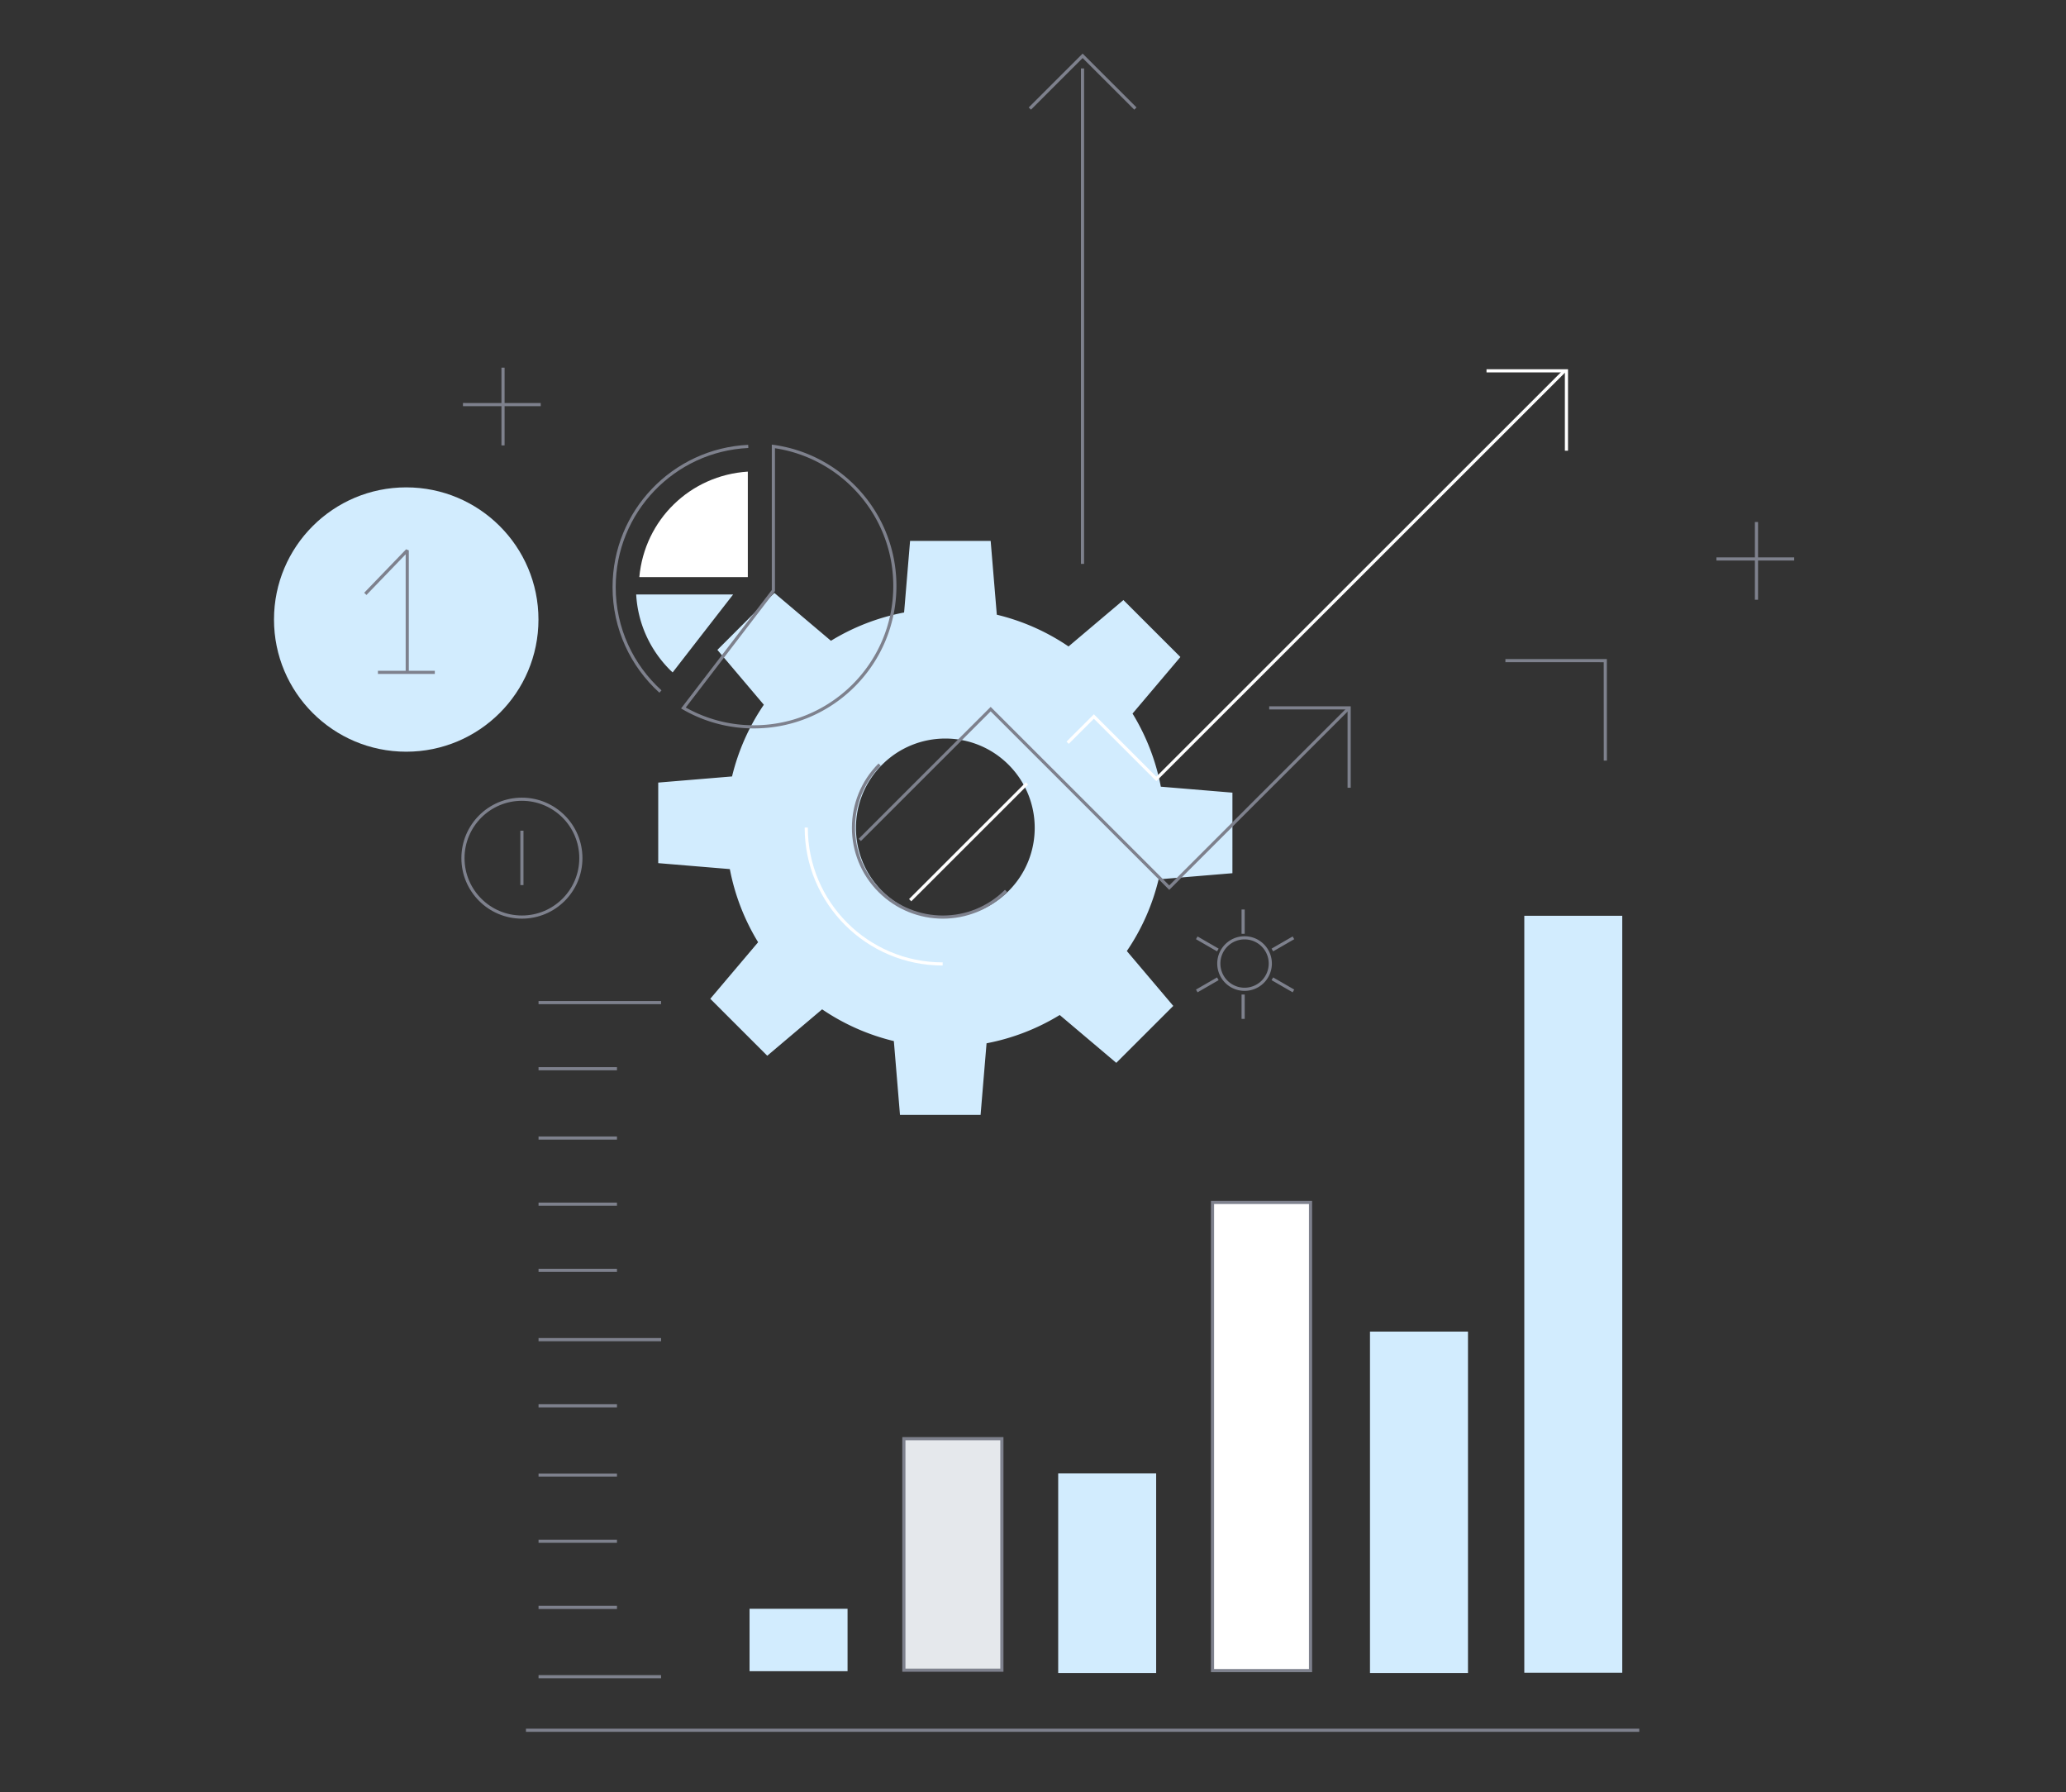 <svg xmlns="http://www.w3.org/2000/svg" width="656" height="569" viewBox="0 0 656 569"><rect x="0" y="0" width="656" height="569" fill="#333333" stroke="none"/><g fill="none" fill-rule="evenodd"><path stroke="#7e818d" d="M327 34.459l16.761-16.74 16.756 16.74M343.723 21.72l-.006 157.287"/><path fill="#d2ecfe" d="M170.974 196.67c0 23.17-18.802 41.964-41.991 41.964C105.792 238.634 87 219.84 87 196.67c0-23.16 18.792-41.951 41.983-41.951 23.19 0 41.99 18.79 41.99 41.95"/><g stroke="#7e818d"><path stroke-linejoin="bevel" d="M129.31 213.43v-38.71L116 188.527M120 213.44h18.065"/><path d="M184.437 272.423c0 10.328-8.381 18.708-18.722 18.708-10.337 0-18.715-8.38-18.715-18.708s8.378-18.703 18.715-18.703c10.34 0 18.722 8.375 18.722 18.703zM165.72 280.975V263.72M171.694 128.44L147 128.438M159.72 141.398V116.72M569.694 177.44H545M557.72 190.396V165.72"/></g><path fill="#d2ecfe" d="M320.231 242.764c11.084 11.076 11.084 29.032 0 40.107-11.085 11.079-29.054 11.079-40.136.005-11.082-11.075-11.084-29.036 0-40.112s29.054-11.075 40.136 0zm-74.35-54.533l-18.095 18.079 14.747 17.415a69.218 69.218 0 0 0-10.093 22.762l-23.44 1.95.003 25.572 22.737 1.892a69.311 69.311 0 0 0 8.981 23.216l-15.194 17.954 18.093 18.079 17.422-14.732a69.322 69.322 0 0 0 22.775 10.08l1.947 23.424 25.593.003 1.895-22.725a69.31 69.31 0 0 0 23.231-8.977l17.962 15.185 18.097-18.076-14.746-17.416a69.143 69.143 0 0 0 10.087-22.758l23.437-1.952.005-25.574-22.738-1.893a69.246 69.246 0 0 0-8.982-23.215l15.196-17.952-18.095-18.083-17.424 14.733a69.278 69.278 0 0 0-22.772-10.078l-1.952-23.423-25.59-.001-1.895 22.722a69.359 69.359 0 0 0-23.231 8.977z"/><path stroke="#7e818d" d="M403.347 305.888a8.17 8.17 0 01-8.174 8.17 8.17 8.17 0 01-8.173-8.17c0-4.512 3.659-8.168 8.173-8.168 4.515 0 8.174 3.656 8.174 8.168zM394.72 296.444v-7.724M394.72 323.444v-7.724M386.693 301.582L380 297.72M410.693 314.582L404 310.72M386.693 310.72L380 314.582M410.693 297.72L404 301.582"/><path stroke="#fff" d="M339 235.784l8.329-8.324 19.827 19.813L496.793 117.72M289 285.77l37.077-37.05"/><path stroke="#fff" d="M497.38 143.083V117.72H472"/><path stroke="#7e818d" d="M428.38 250.081V224.72H403"/><path stroke="#7e818d" d="M273 266.645l41.558-41.528 56.706 56.67 57.104-57.067"/><path fill="#fff" d="M237.45 183.206V149.72c-18.272 1.15-32.795 15.272-34.45 33.486z"/><path stroke="#7e818d" d="M237.587 141.72C213.875 142.842 195 162.413 195 186.386c0 13.146 5.674 24.966 14.71 33.146"/><path stroke="#7e818d" stroke-linecap="square" d="M245.566 187.476V141.72c21.789 3.014 38.569 21.689 38.569 44.292 0 24.703-20.039 44.729-44.76 44.729A44.557 44.557 0 0 1 217 224.756z"/><path fill="#d2ecfe" d="M232.787 188.72a19131.444 19131.444 0 0 0-19.204 24.737c-.266-.248-.543-.484-.803-.746-6.48-6.477-10.26-14.921-10.78-23.991z"/><path stroke="#7e818d" d="M319.449 282.826c-11.085 11.08-29.055 11.08-40.137.006-11.082-11.075-11.083-29.036 0-40.112"/><path stroke="#fff" d="M299.316 306.008c-23.92 0-43.317-19.381-43.316-43.288"/><path fill="#d2ecfe" d="M238 530.534h31.118V510.72H238z"/><path fill="#e5e8ec" d="M287 530.211h31.121V456.72H287z"/><path stroke="#7e818d" d="M287 530.211h31.121V456.72H287z"/><path fill="#d2ecfe" d="M336 531.117h31.106V467.72H336z"/><path fill="#fff" d="M385 530.344h31.121V381.72H385z"/><path stroke="#7e818d" d="M385 530.344h31.121V381.72H385z"/><path fill="#d2ecfe" d="M435 531.122h31.118V422.72H435zM484 531.025h31.103V290.72H484z"/><g stroke="#7e818d"><path d="M509.73 241.466l-.016-31.74L478 209.72M171 532.28h38.908M171 510.28h24.903M171 489.28h24.903M171 468.28h24.903M171 446.28h24.903M171 425.28h38.908M171 403.28h24.903M171 382.28h24.903M171 361.28h24.903M171 339.28h24.903M171 318.28h38.908M167 549.28h353.507"/></g></g></svg>